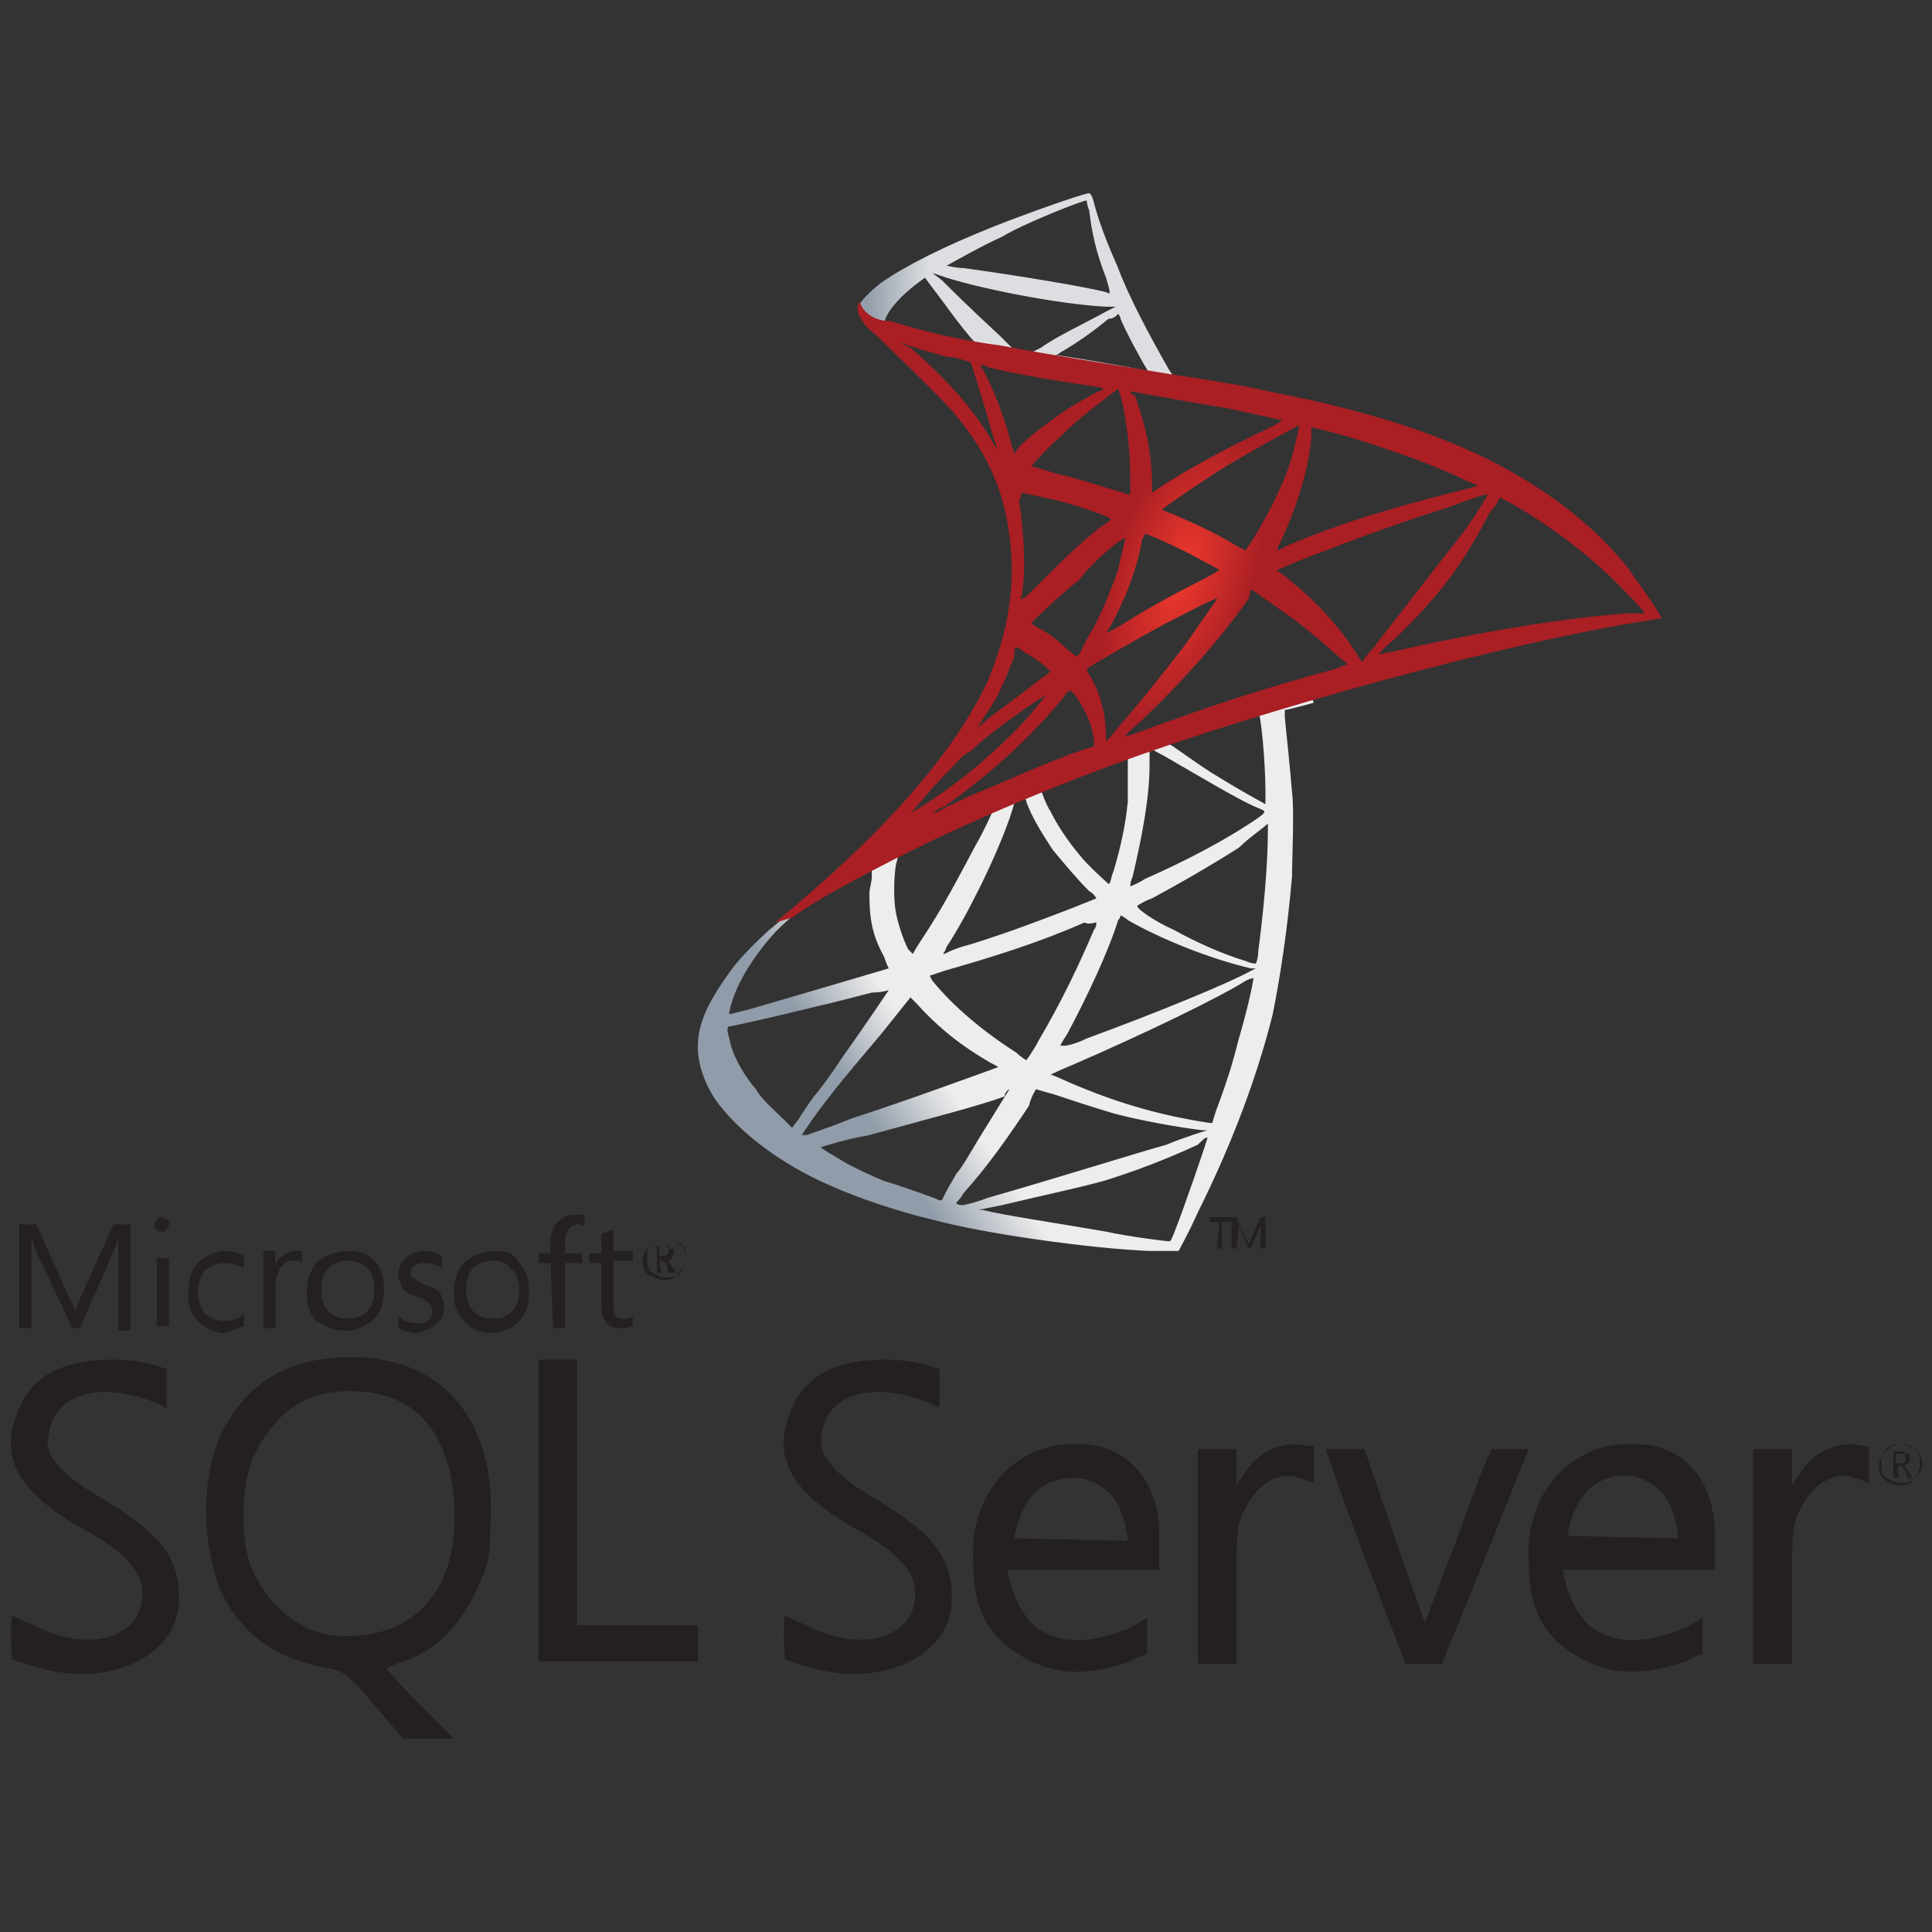 <?xml version="1.0" encoding="utf-8"?>
<!-- Generator: Adobe Illustrator 28.1.0, SVG Export Plug-In . SVG Version: 6.00 Build 0)  -->
<svg version="1.1" id="Layer_1" xmlns="http://www.w3.org/2000/svg" xmlns:xlink="http://www.w3.org/1999/xlink" x="0px" y="0px"
	 width="80px" height="80px" viewBox="0 0 80 80" style="enable-background:new 0 0 80 80;" xml:space="preserve">
<rect x="0" y="0" width="80" height="80" fill="#333333" stroke="none"/>
<style type="text/css">
	.st0{display:none;}
	.st1{display:inline;fill:#E8762E;}
	.st2{display:inline;fill:#C72038;}
	.st3{display:inline;fill:#5C879B;}
	.st4{display:inline;fill:#5D6792;}
	.st5{display:inline;fill:#EB9126;}
	.st6{display:inline;fill-rule:evenodd;clip-rule:evenodd;fill:#1F467E;}
	.st7{display:inline;fill:#7299A6;}
	.st8{fill:url(#SVGID_1_);}
	.st9{fill:url(#SVGID_00000091012820068801465260000003812393226608086196_);}
	.st10{fill:url(#SVGID_00000036221489459373229140000006360873068726074511_);}
	.st11{fill:#23201F;}
</style>
<g class="st0">
	<path class="st1" d="M38,53H42V41.8h10.3v-4H42V26.6H38v11.2H27.8v4H38V53z"/>
	<path class="st2" d="M18.9,69.1h3.5v-9.9h9.2v-3.1h-9.2V46h-3.5v10.1H9.8v3.1h9.2L18.9,69.1z"/>
	<path class="st3" d="M57.6,33.2h3.5v-9.9h9.3v-3h-9.3V10.3h-3.5v10.1h-9.2v3h9.2V33.2z"/>
	<path class="st4" d="M38.6,77h3v-7.1h6.3v-2.6h-6.3v-7.1h-3v7.1h-6.2v2.6h6.2V77z"/>
	<path class="st5" d="M19.1,33.2h3.2V23.2h9.3v-2.9h-9.3V10.3h-3.2v10.1H9.8v2.9h9.3V33.2z"/>
	<path class="st4" d="M68.1,48.1h3v-7h6.3v-2.7h-6.3v-7h-3v7h-6.2v2.7h6.2V48.1z"/>
	<path class="st6" d="M57.6,69.1h3.5v-9.9h9.3v-3.1h-9.3V46h-3.5v10.1h-9.2v3.1h9.2V69.1z"/>
	<path class="st7" d="M47.4,12V9.9h-6.2V3h-2.2v6.8h-6.2V12h6.2v6.8h2.2V12H47.4z M8.8,47.6H11v-6.8h6.2v-2.1H11V32H8.8v6.7H2.6v2.2
		l6.2-0.1V47.6z"/>
</g>
<g>
	
		<linearGradient id="SVGID_1_" gradientUnits="userSpaceOnUse" x1="-38.208" y1="77.462" x2="-38.202" y2="77.462" gradientTransform="matrix(539.015 -318.493 318.493 539.015 -4040.956 -53874.82)">
		<stop  offset="0" style="stop-color:#909CA9"/>
		<stop  offset="1" style="stop-color:#EEEDED"/>
	</linearGradient>
	<path class="st8" d="M54.1,28.3l-8.8,2.9l-7.6,3.4l-2.1,0.6c-0.5,0.5-1.1,1-1.7,1.6c-0.7,0.6-1.3,1.1-1.8,1.5
		c-0.5,0.4-1.3,1.2-1.7,1.7c-0.6,0.8-1.1,1.6-1.3,2.2c-0.4,1.1-0.2,2.2,0.5,3.3c0.9,1.3,2.7,2.7,4.8,3.6c1.1,0.5,2.9,1.1,4.2,1.4
		c2.2,0.6,6.6,1.2,9,1.3c0.5,0,1.1,0,1.2,0c0,0,0.4-0.7,0.8-1.6c1.5-3,2.5-5.8,3.1-8.2c0.3-1.5,0.6-3.4,0.8-5.7c0-0.7,0.1-2.8,0-3.5
		c-0.1-1.2-0.2-2.1-0.3-3.1c0-0.1,0-0.3,0-0.3c0,0,0.1,0,1.2-0.3L54.1,28.3z M52.1,29.5c0.1,0,0.3,2,0.3,3.3c0,0.3,0,0.5,0,0.5
		c0,0-1.1-0.6-1.9-1.1c-0.7-0.4-1.9-1.3-2.1-1.4c-0.1,0-0.1,0,0.5-0.2C49.9,30.2,52,29.5,52.1,29.5z M47.6,31c0.1,0,0.2,0.1,0.6,0.3
		c1.4,0.8,3.2,1.9,4,2.2c0.2,0.1,0.3,0.1-0.3,0.5c-1.2,0.8-2.7,1.6-4.5,2.4c-0.3,0.2-0.6,0.3-0.6,0.3c0,0,0-0.2,0.1-0.4
		c0.4-1.7,0.7-3.3,0.7-4.6C47.6,31,47.6,31,47.6,31L47.6,31z M46.7,31.3c0,0,0,1.5,0,1.9c-0.1,1-0.3,1.9-0.6,2.9
		c-0.1,0.2-0.1,0.5-0.2,0.5c0,0-0.9-0.8-1.2-1.2c-0.5-0.6-0.9-1.2-1.2-1.8c-0.2-0.3-0.4-0.9-0.4-0.9C43.2,32.7,46.7,31.3,46.7,31.3
		L46.7,31.3z M42.4,33c0,0,0.1,0.1,0.1,0.2c0.2,0.6,0.7,1.4,1.1,2c0.5,0.6,1,1.2,1.5,1.7c0.2,0.1,0.3,0.3,0.3,0.3c0,0,0,0-1,0.4
		c-1.3,0.5-2.6,1-4.2,1.5c-0.4,0.1-0.7,0.2-1.1,0.4c-0.1,0,0,0,0.1-0.3c0.8-1.2,2-3.6,2.6-5.3c0.1-0.3,0.2-0.6,0.2-0.7
		c0-0.1,0.1-0.1,0.2-0.2C42.3,33.1,42.4,33,42.4,33L42.4,33z M41.1,33.6c0,0-0.3,0.7-0.7,1.4c-0.7,1.3-1.3,2.5-2.3,4
		c-0.2,0.3-0.3,0.5-0.3,0.5c0,0,0,0-0.2-0.2c-0.2-0.4-0.4-1-0.5-1.5c-0.1-0.5-0.1-1.4,0-2c0.1-0.4,0.1-0.4,0.3-0.5
		C38.3,34.8,41,33.6,41.1,33.6L41.1,33.6z M52.5,34.1v0.3c0,1.5-0.2,3.5-0.4,5c0,0.3-0.1,0.5-0.1,0.5c0,0-0.2,0-0.4-0.1
		c-1-0.3-2.1-0.8-3-1.3c-0.7-0.3-1.6-0.9-1.5-1c0,0,0.3-0.2,0.6-0.3c1.3-0.7,2.5-1.4,3.6-2.1C51.7,34.7,52.3,34.3,52.5,34.1
		L52.5,34.1z M36.1,36c0,0,0,0,0,0.3c0,0.2-0.1,0.5-0.1,0.7c0,1,0.1,1.7,0.6,2.6c0.1,0.3,0.2,0.5,0.2,0.5c0,0-4.4,1.3-5.8,1.7
		c-0.4,0.1-0.8,0.2-0.8,0.2c0,0,0,0,0-0.1c0.2-1,0.9-2.2,1.9-3.3c0.7-0.7,1.2-1.1,2.2-1.7C35,36.6,36,36,36.1,36
		C36.1,36,36.1,36,36.1,36L36.1,36z M46.4,37.9c0,0,0.2,0.1,0.3,0.2c1.4,0.8,3.4,1.6,5.1,2l0.2,0l-0.2,0.1C50.9,40.7,48,41.9,45,43
		c-0.4,0.2-0.8,0.3-0.9,0.3c-0.1,0-0.2,0-0.2,0s0.1-0.2,0.3-0.5c0.8-1.5,1.7-3.4,2.1-4.7C46.4,38,46.4,37.9,46.4,37.9L46.4,37.9z
		 M45.4,38.2c0,0,0,0.2-0.1,0.3c-0.6,1.4-1.3,2.9-2.3,4.6c-0.2,0.4-0.5,0.8-0.5,0.8s-0.2-0.1-0.4-0.3c-1.4-0.9-2.6-1.9-3.5-3
		l-0.1-0.2l0.6-0.2c2.1-0.6,4-1.2,5.8-2C45.1,38.3,45.3,38.2,45.4,38.2L45.4,38.2z M51.9,40.5c0,0.2-0.3,1.5-0.6,2.5
		c-0.2,0.8-0.4,1.5-0.8,2.6c-0.2,0.5-0.3,0.9-0.3,0.9s0,0-0.1,0c-2-0.3-3.7-0.8-5.4-1.5c-0.5-0.2-1.1-0.5-1.2-0.5
		c0,0,0.4-0.2,0.9-0.4c3-1.3,6.1-2.8,7.2-3.5C51.8,40.5,51.9,40.5,51.9,40.5L51.9,40.5z M36.8,41c0,0-0.8,1.2-2,2.9
		c-0.4,0.6-0.9,1.3-1.1,1.5c-0.2,0.3-0.5,0.7-0.6,0.9l-0.3,0.4l-0.3-0.3c-0.3-0.3-1-0.9-1.2-1.3c-0.6-0.7-1-1.5-1.1-2.1
		c-0.1-0.3-0.1-0.5,0-0.5c0.1,0,1.9-0.4,3.5-0.8c0.9-0.2,2-0.5,2.4-0.6C36.5,41.1,36.8,41,36.8,41L36.8,41z M37.7,41.3l0.2,0.2
		c1,1.1,1.9,1.8,3.1,2.5c0.2,0.1,0.4,0.2,0.3,0.2c0,0-4.1,1.5-6,2.1c-1,0.4-1.9,0.7-1.9,0.7L33.3,47L33.2,47l0.2-0.3
		c0.6-0.9,1.4-1.9,3.1-3.9L37.7,41.3z M42.9,45.1c0,0,0.3,0.1,0.7,0.2c0.9,0.3,1.5,0.5,2.5,0.8c1.1,0.3,2.8,0.6,3.7,0.7
		c0.2,0,0.2,0,0.2,0c0,0-1,0.3-1.7,0.6c-1.1,0.3-4.6,1.4-7.4,2.2c-0.5,0.2-1,0.3-1,0.3c-0.1,0-0.3,0-0.3-0.1c0,0,0.2-0.2,0.3-0.4
		c1-1.1,1.9-2.4,2.7-3.6C42.7,45.4,42.9,45.1,42.9,45.1L42.9,45.1z M41.8,45.1c0,0-0.5,0.8-1.3,2.1c-0.3,0.5-0.7,1.2-0.9,1.4
		c-0.1,0.2-0.3,0.5-0.4,0.7L39,49.7l-0.1,0c-0.2-0.1-1.9-0.7-2.3-0.8c-0.5-0.2-1.1-0.5-1.5-0.7c-0.5-0.3-1.2-0.7-1.1-0.7
		c0,0,0.9-0.3,2-0.5c2.9-0.8,4.5-1.2,5.6-1.6C41.6,45.2,41.8,45.1,41.8,45.1L41.8,45.1z M50,47.1c0,0.1-1,3-1.4,4
		c-0.1,0.2-0.1,0.3-0.2,0.3c-0.1,0-1.7-0.2-2.6-0.4c-1.7-0.3-4.4-0.7-5.1-0.9l-0.2,0l1-0.2c2.1-0.5,3.1-0.7,4.2-1
		c1.3-0.4,2.6-0.9,3.9-1.5C49.8,47.2,49.9,47.1,50,47.1z"/>
	
		<linearGradient id="SVGID_00000072998921744123850840000017157490644799597493_" gradientUnits="userSpaceOnUse" x1="-40.639" y1="89.775" x2="-40.633" y2="89.775" gradientTransform="matrix(433.704 0 0 433.704 17660.981 -38923.781)">
		<stop  offset="0" style="stop-color:#949FAB"/>
		<stop  offset="1" style="stop-color:#DCDEE1"/>
	</linearGradient>
	<path style="fill:url(#SVGID_00000072998921744123850840000017157490644799597493_);" d="M45.1,8c-0.2,0-2.5,0.8-4,1.4
		c-2,0.8-3.6,1.6-4.6,2.3c-0.4,0.3-0.8,0.7-0.9,0.9c0,0.1,0,0.2,0,0.2l0.9,0.8l2.1,0.7l5,0.9l5.7,1l0.1-0.5h0l-0.8-0.1l-0.2-0.3
		c-0.8-1.4-1.7-3.1-2.1-4.2c-0.4-0.9-0.8-1.9-1-2.7C45.2,8,45.1,8,45.1,8L45.1,8z M45,8.3c0,0,0,0.2,0.1,0.4
		c0.1,0.9,0.3,1.8,0.7,2.8c0.2,0.7,0.2,0.7,0,0.6c-0.7-0.2-3.7-0.7-5.9-1c-0.3,0-0.7-0.1-0.7-0.1c0,0,1.6-0.9,2.3-1.2
		C42.3,9.3,44.8,8.3,45,8.3L45,8.3z M38.6,11.3l0.3,0.1c1.4,0.5,4.9,1.2,6.9,1.3c0.2,0,0.4,0,0.4,0s-0.2,0.1-0.4,0.2
		c-0.9,0.5-2,1-2.7,1.5c-0.2,0.1-0.4,0.2-0.4,0.2c0,0-0.2,0-0.3,0l-0.3,0l-0.7-0.7c-1.2-1.1-2.1-2-2.4-2.3L38.6,11.3z M38.3,11.5
		l0.9,1.2c0.5,0.7,1,1.3,1.1,1.4c0.1,0.1,0.2,0.3,0.2,0.3c0,0-1.3-0.2-2-0.4c-0.7-0.2-1-0.2-1.5-0.4l-0.4-0.1v-0.1
		C36.7,12.9,37.3,12.2,38.3,11.5L38.3,11.5z M46.3,13c0,0,0.1,0.1,0.1,0.2c0.2,0.5,0.9,1.8,1.1,2.1c0,0.1,0.2,0.1-0.8-0.1
		c-2.2-0.4-3-0.5-3-0.5c0,0,0.1,0,0.2-0.1c0.7-0.4,1.4-0.9,2-1.4C46.1,13.2,46.2,13.1,46.3,13C46.2,13,46.3,13,46.3,13z"/>
	
		<radialGradient id="SVGID_00000181075224375122089180000010748848272379721104_" cx="-34.387" cy="78.997" r="5.871836e-03" gradientTransform="matrix(-552.962 -83.061 167.988 -1105.923 -32236.756 84531.68)" gradientUnits="userSpaceOnUse">
		<stop  offset="0" style="stop-color:#EF392D"/>
		<stop  offset="1" style="stop-color:#A91F24"/>
	</radialGradient>
	<path style="fill:url(#SVGID_00000181075224375122089180000010748848272379721104_);" d="M35.6,12.5c0,0-0.2,0.2,0,0.6
		c0.1,0.2,0.3,0.5,0.6,0.7c0,0,3,2.9,3.3,3.3c1.6,1.9,2.3,3.7,2.4,6.3c0,1.7-0.3,3.1-1,4.8c-1.4,3-4.3,6.3-8.8,10l0.7-0.2
		c0.4-0.3,1-0.7,2.3-1.4c3.1-1.7,6.6-3.3,10.9-4.9c6.2-2.3,16.4-5.1,22.2-6l0.6-0.1l-0.1-0.2c-0.5-0.8-0.9-1.3-1.3-1.9
		c-1.3-1.6-2.8-2.8-4.7-3.9c-2.6-1.5-6-2.6-10.2-3.4c-0.8-0.2-2.6-0.5-4-0.7c-3-0.5-5-0.8-7.1-1.2c-0.8-0.1-1.9-0.3-2.7-0.5
		c-0.4-0.1-1.2-0.3-1.8-0.5C36.4,13.3,35.8,13.1,35.6,12.5L35.6,12.5z M37.3,14.2c0,0,0.1,0,0.3,0.1c0.3,0.1,0.6,0.2,1,0.3
		c0.3,0.1,0.6,0.2,0.9,0.2c0.4,0.1,0.7,0.2,0.7,0.2c0,0,0.7,2.2,0.9,3c0.1,0.3,0.2,0.6,0.2,0.6s-0.1-0.1-0.2-0.3
		c-0.8-1.4-2-2.7-3.4-3.9C37.5,14.3,37.3,14.2,37.3,14.2L37.3,14.2z M40.6,15.1c0,0,0.2,0,0.3,0.1c1.1,0.3,3.1,0.6,4.4,0.8
		c0.2,0,0.4,0.1,0.4,0.1c0,0-0.1,0.1-0.2,0.1c-0.2,0.1-1.1,0.6-1.4,0.8c-0.7,0.5-1.4,1-1.9,1.5L42,18.8c0,0,0-0.1-0.1-0.3
		c-0.2-0.9-0.7-2.3-1.2-3.2C40.6,15.2,40.6,15.1,40.6,15.1C40.6,15.1,40.6,15.1,40.6,15.1L40.6,15.1z M46.3,16.1
		c0,0,0.1,0.2,0.2,0.7c0.2,1,0.3,2,0.3,3c0,0.3,0,0.5,0,0.6l0,0.1l-0.3-0.1c-0.7-0.2-1.9-0.6-2.8-0.8c-0.6-0.2-1-0.3-1-0.3
		c0,0,0.8-0.9,1.2-1.2C44.4,17.5,46.3,16.1,46.3,16.1L46.3,16.1z M46.8,16.2c0,0,2.7,0.5,4,0.7c0.9,0.2,2.3,0.5,2.3,0.5
		c0,0-0.1,0.1-0.5,0.3c-1.7,0.8-3,1.5-4.3,2.3c-0.3,0.2-0.6,0.4-0.6,0.4s0-0.2,0-0.4c0-1.3-0.3-2.5-0.7-3.6
		C46.8,16.3,46.8,16.2,46.8,16.2z M53.8,17.6c0,0-0.1,0.6-0.2,0.9c-0.2,1-0.9,2.5-1.7,3.8c-0.1,0.2-0.3,0.4-0.3,0.5
		c0,0-0.2-0.1-0.4-0.2c-0.8-0.5-1.7-0.9-2.6-1.3c-0.3-0.1-0.5-0.2-0.5-0.2c0,0,2.1-1.5,3.2-2.1C52.3,18.4,53.8,17.6,53.8,17.6z
		 M54.3,17.7c0.1,0,1.3,0.3,1.9,0.5c1.6,0.5,3.3,1.1,4.5,1.7l0.5,0.2l-0.3,0.1c-2.8,0.7-5.3,1.4-7.6,2.4c-0.2,0.1-0.4,0.2-0.4,0.2
		c0,0,0-0.2,0.1-0.3c0.7-1.5,1.2-3.1,1.3-4.4C54.3,17.8,54.3,17.7,54.3,17.7L54.3,17.7z M42.3,20.4c0,0,0.9,0.2,1.4,0.3
		c0.8,0.2,2.3,0.7,2.3,0.8c0,0-0.2,0.2-0.4,0.3c-0.9,0.7-1.7,1.5-2.7,2.5c-0.3,0.3-0.5,0.5-0.6,0.5s0,0,0-0.1c0.2-1.1,0.1-2.5-0.1-4
		C42.3,20.6,42.3,20.4,42.3,20.4L42.3,20.4z M61.6,20.5c0,0-0.4,0.7-0.7,1.1c-0.4,0.6-1,1.3-2.3,3c-0.7,0.9-1.5,1.9-1.7,2.2
		c-0.3,0.3-0.5,0.6-0.5,0.6c0,0-0.1-0.1-0.2-0.3c-0.7-1.1-1.6-2.1-2.7-3c-0.2-0.2-0.4-0.3-0.5-0.4c-0.1,0-0.1-0.1-0.1-0.1
		c0,0,1.1-0.5,2-0.8c1.5-0.6,3.5-1.3,5.1-1.8C60.8,20.7,61.6,20.4,61.6,20.5z M62.1,20.6c0,0,0.2,0.1,0.4,0.2
		c1.6,0.9,3.2,2.1,4.4,3.3c0.3,0.3,1.2,1.2,1.2,1.3c0,0-0.3,0-0.7,0c-2.8,0.2-6.3,0.8-9.8,1.6c-0.2,0-0.4,0.1-0.5,0.1
		c0,0,0.2-0.3,0.6-0.6c2-1.9,2.9-3.2,4-5.3C62,20.9,62.1,20.6,62.1,20.6C62.1,20.6,62.1,20.6,62.1,20.6L62.1,20.6z M47.4,22.1
		c0.1,0,1,0.4,1.6,0.7c0.6,0.3,1.5,0.8,1.5,0.8c0,0-0.3,0.2-0.7,0.4c-1.2,0.6-2.3,1.2-3.4,1.9c-0.3,0.2-0.6,0.3-0.6,0.3
		c0,0,0,0,0.2-0.3c0.6-1.1,1.1-2.4,1.3-3.6C47.4,22.2,47.4,22.1,47.4,22.1L47.4,22.1z M46.6,22.3c0,0-0.2,0.8-0.3,1.3
		c-0.3,0.8-0.7,1.9-1.2,2.7c-0.1,0.2-0.3,0.5-0.3,0.6l-0.2,0.3l-0.4-0.3c-0.4-0.4-0.8-0.7-1.2-0.9c-0.2-0.1-0.3-0.2-0.3-0.2
		c0,0,1.1-1.1,2-1.8C45.2,23.3,46.5,22.2,46.6,22.3z M51.8,24.4l0.3,0.2c0.7,0.5,1.6,1.1,2.3,1.7c0.4,0.3,1.1,1,1.3,1.1l0.1,0.1
		l-0.5,0.2c-3,0.8-5.4,1.6-8.1,2.6c-0.3,0.1-0.6,0.2-0.6,0.2c0,0-0.1,0,0.6-0.6c1.7-1.6,3.3-3.4,4.5-5.1L51.8,24.4z M50.4,24.8
		c0,0-0.9,1.3-1.4,2c-0.7,0.9-1.8,2.3-2.6,3.2c-0.3,0.4-0.6,0.7-0.6,0.7s0-0.1,0-0.2c0-0.8-0.2-1.7-0.6-2.4C45,27.8,45,27.7,45,27.7
		c0.1-0.1,2-1.2,3.3-1.9C49.1,25.4,50.4,24.7,50.4,24.8z M42.1,26.8c0,0,0.2,0.1,0.3,0.2c0.4,0.2,0.8,0.5,1.1,0.8
		c0,0-0.2,0.2-0.4,0.3c-0.6,0.5-1.6,1.2-2.1,1.6c-0.6,0.5-0.6,0.5-0.5,0.4c0.4-0.7,0.7-1,0.9-1.5c0.2-0.4,0.4-0.9,0.6-1.4
		C42,27,42,26.8,42.1,26.8L42.1,26.8z M44.3,28.6c0,0,0.1,0,0.3,0.3c0.4,0.6,0.7,1.3,0.7,1.9l0,0.1l-0.9,0.3
		c-1.6,0.6-3.1,1.3-4.1,1.7c-0.3,0.1-0.8,0.4-1.1,0.5c-0.3,0.2-0.6,0.3-0.6,0.3s0.2-0.2,0.5-0.3c2-1.4,3.7-3,5-4.6
		C44.1,28.7,44.3,28.6,44.3,28.6L44.3,28.6z M43.3,28.8c0,0-0.7,0.9-1.2,1.4c-1.3,1.3-2.5,2.3-4.1,3.3c-0.2,0.1-0.4,0.2-0.4,0.3
		c0,0,0,0,0.7-0.8c0.4-0.5,0.8-0.9,1.2-1.3c0.3-0.3,0.3-0.4,0.7-0.6C41,30.3,43.2,28.8,43.3,28.8z"/>
	<path class="st11" d="M14.6,56.2c-0.1,0-0.2,0-0.4,0c-2.5,0.1-4.1,1.2-5.1,3.3c-0.8,1.9-0.7,4.4,0,6.3c0.9,1.9,2.3,2.9,4.6,3.3
		c0.5,0.1,0.8,0.3,1.8,1.5l1.2,1.4h2.1l-1.4-1.4c-0.8-0.8-1.4-1.5-1.4-1.5s0.3-0.2,0.7-0.3c1.2-0.4,2.2-1.3,2.9-2.7
		c0.6-1.2,0.7-1.5,0.7-2.9C20.6,58.8,18.3,56.2,14.6,56.2L14.6,56.2z M16.5,67.3c-1,0.5-2.6,0.6-3.6,0.2c-1-0.4-2-1.4-2.5-2.6
		c-0.5-1.3-0.4-3.8,0.2-4.8c0.9-1.7,2.1-2.5,3.9-2.5c2.6,0,4.1,1.6,4.3,4.6C19,64.7,18.1,66.5,16.5,67.3L16.5,67.3z M53.7,59.8
		c-0.9,0-1.6,0.4-2.1,1.1l-0.4,0.6V60h-1.6v8.9h1.6V66c0-2.6,0-2.9,0.4-3.6c0.5-1,1.4-1.5,2.2-1.2l0.6,0.2v-1.5L53.7,59.8z
		 M44.5,59.8c-0.3,0-0.6,0-1,0.1c-2.1,0.5-3.3,2.5-3.2,4.6c0,1.7,0.3,2.6,1.2,3.5c1.7,1.4,3.2,1.5,5.3,0.8c0.3-0.2,0.7-0.3,0.7-0.3
		V67l-0.7,0.4c-1.7,0.7-3,0.7-4-0.1c-0.7-0.7-0.9-1.5-1.1-2.3h6.3v-1.2C48.1,61.3,46.6,59.7,44.5,59.8L44.5,59.8z M42,63.7
		c0,0,0.2-1.5,1.1-2.1c0.4-0.3,0.9-0.4,1.4-0.4c0.5,0,0.9,0.2,1.3,0.5c0.8,0.6,0.9,2.1,0.9,2.1L42,63.7z M4.3,62.1
		c-1.7-1-2.5-1.8-2.3-2.6c0.3-2.4,3.2-2.1,4.9-1.2l0-1.6c0,0-0.9-0.4-2.2-0.4c-2,0-3.3,0.6-3.9,2c-0.9,2-0.1,3.5,2.8,5.1
		c1.6,0.9,2.3,1.7,2.3,2.6c0,1.8-2.2,2.5-4.5,1.3c-0.5-0.2-0.9-0.4-0.9-0.4c-0.1,0.5,0,1.8,0,1.8s0.7,0.3,1.7,0.5
		c2.6,0.5,5-0.7,5.2-2.7C7.5,64.6,6.8,63.6,4.3,62.1L4.3,62.1z M67.5,59.8c-0.3,0-0.6,0-1,0.1c-2.1,0.5-3.3,2.5-3.2,4.6
		c0,1.7,0.3,2.6,1.2,3.5c1.7,1.4,3.2,1.5,5.3,0.8c0.3-0.2,0.7-0.3,0.7-0.3V67l-0.7,0.4c-1.7,0.7-3,0.7-4-0.1
		c-0.7-0.7-0.9-1.4-1.1-2.3h6.3v-1.2C71.1,61.2,69.6,59.7,67.5,59.8z M64.9,63.6c0,0,0.2-1.5,1.1-2.1c0.4-0.3,0.9-0.4,1.3-0.4
		c0.5,0,0.9,0.2,1.3,0.5c0.8,0.6,0.9,2.1,0.9,2.1L64.9,63.6z M36.3,62.1c-1.7-1-2.4-1.8-2.3-2.6c0.3-2.4,3.2-2.1,4.9-1.2l0-1.6
		c0,0-0.9-0.4-2.2-0.4c-2,0-3.3,0.6-3.9,2c-0.9,2-0.1,3.5,2.8,5.1c1.6,0.9,2.3,1.7,2.3,2.6c0,1.8-2.2,2.5-4.5,1.3
		c-0.5-0.2-0.9-0.4-0.9-0.4c-0.1,0.5,0,1.8,0,1.8s0.7,0.3,1.7,0.5c2.6,0.5,5-0.7,5.2-2.7C39.5,64.6,38.8,63.6,36.3,62.1L36.3,62.1z
		 M76.7,59.8c-0.9,0-1.6,0.4-2.1,1.1l-0.4,0.6V60h-1.6v8.9h1.6V66c0-2.6,0-2.9,0.4-3.6c0.5-1,1.4-1.5,2.2-1.2l0.6,0.2v-1.5
		L76.7,59.8z M23.9,62v-5.7h-1.6v12.5h6.6v-1.5h-5L23.9,62z M60.3,63.8L59,67.2l-1.2-3.4L56.5,60h-1.6c1,3,2.2,6,3.3,8.9
		c0.5,0,1,0,1.5,0l1.8-4.4l1.8-4.5h-1.5C61.7,60,61,61.8,60.3,63.8z M27.5,53c0.3,0,0.5-0.1,0.6-0.3c0.2-0.2,0.3-0.4,0.3-0.6
		c0-0.3-0.1-0.5-0.3-0.6c-0.2-0.2-0.4-0.2-0.6-0.2s-0.5,0.1-0.6,0.3c-0.2,0.2-0.3,0.4-0.3,0.6c0,0.3,0.1,0.5,0.3,0.6
		C27.1,52.9,27.3,53,27.5,53z M27,51.5c0.2-0.2,0.3-0.2,0.6-0.2c0.2,0,0.4,0.1,0.6,0.2c0.2,0.2,0.2,0.3,0.2,0.6
		c0,0.2-0.1,0.4-0.2,0.6c-0.2,0.2-0.3,0.2-0.6,0.2c-0.2,0-0.4-0.1-0.6-0.2c-0.2-0.2-0.2-0.3-0.2-0.6C26.8,51.8,26.8,51.7,27,51.5z
		 M27.3,52.2h0.1c0.1,0,0.2,0.1,0.2,0.2l0.1,0.3H28l-0.2-0.3c-0.1-0.1-0.1-0.2-0.2-0.2c0.1,0,0.2,0,0.2-0.1c0,0,0.1-0.1,0.1-0.2
		c0-0.1,0-0.2-0.1-0.2s-0.2-0.1-0.3-0.1h-0.3v1.1h0.2L27.3,52.2z M27.3,51.6h0.2c0.1,0,0.2,0,0.2,0c0,0,0,0.1,0,0.2
		c0,0.1-0.1,0.2-0.2,0.2h-0.2L27.3,51.6z M1.3,52c0-0.4,0-0.7,0-0.9c0,0.2,0.1,0.3,0.1,0.5L3,55h0.3l1.5-3.4c0-0.1,0.1-0.2,0.1-0.4
		h0c0,0.3,0,0.6,0,0.9v3h0.5v-4.4H4.7l-1.4,3.1c0,0.1-0.1,0.3-0.2,0.5h0c0-0.1-0.1-0.3-0.2-0.5l-1.4-3.1H0.8V55h0.5L1.3,52z
		 M6.5,52.1h0.5v2.8H6.5V52.1z M6.7,51c0.1,0,0.2,0,0.2-0.1s0.1-0.1,0.1-0.2c0-0.1,0-0.2-0.1-0.2c-0.1-0.1-0.2-0.1-0.2-0.1
		s-0.2,0-0.2,0.1c-0.1,0.1-0.1,0.2-0.1,0.2c0,0.1,0,0.2,0.1,0.2C6.5,51,6.6,51,6.7,51z M10.1,54.9v-0.5c-0.2,0.2-0.5,0.3-0.8,0.3
		c-0.3,0-0.6-0.1-0.8-0.3c-0.2-0.2-0.3-0.5-0.3-0.9c0-0.4,0.1-0.7,0.3-0.9c0.2-0.2,0.5-0.3,0.8-0.3c0.3,0,0.5,0.1,0.8,0.2v-0.5
		c-0.2-0.1-0.5-0.2-0.7-0.2c-0.5,0-0.9,0.2-1.2,0.5c-0.3,0.3-0.4,0.7-0.4,1.3c0,0.5,0.1,0.8,0.4,1.1c0.3,0.3,0.7,0.5,1.1,0.5
		C9.6,55.1,9.9,55,10.1,54.9z M11.4,53.4c0-0.4,0.1-0.7,0.2-0.9c0.2-0.2,0.3-0.3,0.5-0.3c0.2,0,0.3,0,0.4,0.1v-0.5
		c-0.1,0-0.2,0-0.3,0c-0.2,0-0.3,0.1-0.5,0.2c-0.2,0.1-0.3,0.3-0.3,0.5h0v-0.7h-0.5V55h0.5L11.4,53.4z M14.3,55.1
		c0.5,0,0.9-0.2,1.2-0.5c0.3-0.3,0.4-0.7,0.4-1.2c0-0.5-0.1-0.9-0.4-1.2s-0.6-0.4-1.1-0.4c-0.5,0-0.9,0.2-1.2,0.4
		c-0.3,0.3-0.5,0.7-0.5,1.3c0,0.5,0.1,0.9,0.4,1.2C13.5,54.9,13.8,55.1,14.3,55.1L14.3,55.1z M13.6,52.5c0.2-0.2,0.5-0.3,0.8-0.3
		c0.3,0,0.6,0.1,0.8,0.3c0.2,0.2,0.3,0.5,0.3,0.9s-0.1,0.7-0.3,0.9c-0.2,0.2-0.4,0.3-0.8,0.3s-0.6-0.1-0.8-0.3s-0.3-0.5-0.3-0.9
		C13.3,53,13.4,52.7,13.6,52.5z M18.1,54.8c0.2-0.2,0.3-0.4,0.3-0.7c0-0.2-0.1-0.4-0.2-0.6c-0.1-0.1-0.3-0.2-0.6-0.3
		c-0.2-0.1-0.4-0.2-0.5-0.3C17,52.9,17,52.8,17,52.7c0-0.1,0-0.2,0.2-0.3c0.1-0.1,0.2-0.1,0.4-0.1c0.3,0,0.5,0.1,0.7,0.2v-0.5
		c-0.2-0.1-0.4-0.2-0.7-0.2c-0.3,0-0.6,0.1-0.8,0.3c-0.2,0.2-0.3,0.4-0.3,0.7c0,0.2,0.1,0.4,0.2,0.6c0.1,0.1,0.3,0.2,0.6,0.3
		c0.3,0.1,0.4,0.2,0.5,0.3c0.1,0.1,0.1,0.2,0.1,0.3c0,0.3-0.2,0.5-0.6,0.5c-0.3,0-0.6-0.1-0.8-0.3v0.5c0.2,0.1,0.5,0.2,0.8,0.2
		C17.6,55.1,17.9,55,18.1,54.8L18.1,54.8z M20.5,51.8c-0.5,0-0.9,0.2-1.2,0.4c-0.3,0.3-0.5,0.7-0.5,1.3c0,0.5,0.1,0.9,0.4,1.2
		s0.7,0.5,1.1,0.5c0.5,0,0.9-0.2,1.2-0.5c0.3-0.3,0.4-0.7,0.4-1.2c0-0.5-0.1-0.9-0.4-1.2C21.3,51.9,21,51.8,20.5,51.8L20.5,51.8z
		 M21.5,53.4c0,0.4-0.1,0.7-0.3,0.9c-0.2,0.2-0.4,0.3-0.8,0.3s-0.6-0.1-0.8-0.3s-0.3-0.5-0.3-0.9c0-0.4,0.1-0.7,0.3-0.9
		c0.2-0.2,0.5-0.3,0.8-0.3c0.3,0,0.6,0.1,0.7,0.3C21.4,52.7,21.5,53,21.5,53.4L21.5,53.4z M22.9,55h0.5v-2.7h0.7v-0.4h-0.7v-0.5
		c0-0.4,0.2-0.7,0.5-0.7c0.1,0,0.2,0,0.3,0.1v-0.5c-0.1,0-0.2,0-0.4,0c-0.3,0-0.5,0.1-0.7,0.3c-0.2,0.2-0.3,0.5-0.3,0.8v0.5h-0.5
		v0.4h0.5L22.9,55z M24.9,54.1c0,0.6,0.3,0.9,0.8,0.9c0.2,0,0.3,0,0.5-0.1v-0.4c-0.1,0.1-0.2,0.1-0.3,0.1c-0.2,0-0.3,0-0.4-0.1
		c-0.1-0.1-0.1-0.2-0.1-0.5v-1.8h0.8v-0.4h-0.8v-0.9c-0.2,0.1-0.3,0.1-0.5,0.2v0.8h-0.5v0.4h0.5L24.9,54.1z M79.3,60
		c-0.2-0.2-0.4-0.2-0.6-0.2s-0.5,0.1-0.6,0.3c-0.2,0.2-0.3,0.4-0.3,0.6c0,0.3,0.1,0.5,0.3,0.6c0.2,0.2,0.4,0.2,0.6,0.2
		c0.3,0,0.5-0.1,0.6-0.3c0.2-0.2,0.3-0.4,0.3-0.6C79.6,60.4,79.5,60.1,79.3,60z M79.3,61.2c-0.2,0.2-0.3,0.2-0.6,0.2
		c-0.2,0-0.4-0.1-0.6-0.2c-0.2-0.2-0.2-0.3-0.2-0.6s0.1-0.4,0.2-0.6c0.2-0.2,0.3-0.2,0.6-0.2c0.2,0,0.4,0.1,0.6,0.2
		c0.2,0.2,0.2,0.3,0.2,0.6S79.4,61,79.3,61.2z M78.8,60.7c0.1,0,0.2-0.1,0.2-0.1c0,0,0.1-0.1,0.1-0.2c0-0.1,0-0.2-0.1-0.2
		s-0.2-0.1-0.3-0.1h-0.3v1.1h0.2v-0.5h0.1c0.1,0,0.1,0.1,0.2,0.2l0.1,0.3h0.2L79,60.9C78.9,60.8,78.9,60.7,78.8,60.7z M78.7,60.6
		h-0.2v-0.4h0.2c0.1,0,0.2,0,0.2,0c0,0,0,0.1,0,0.2C78.9,60.5,78.9,60.6,78.7,60.6L78.7,60.6z M50.4,51.7h0.2v-1.1h0.4v-0.2h-0.9
		v0.2h0.4L50.4,51.7z M51.3,50.9v-0.3c0,0.1,0,0.1,0,0.1l0.4,1h0.1l0.4-1c0,0,0-0.1,0-0.1v1.1h0.2v-1.3h-0.2l-0.4,0.9
		c0,0,0,0.1-0.1,0.2h0c0,0,0-0.1-0.1-0.2l-0.4-0.9h-0.2v1.3h0.2L51.3,50.9z"/>
</g>
</svg>

